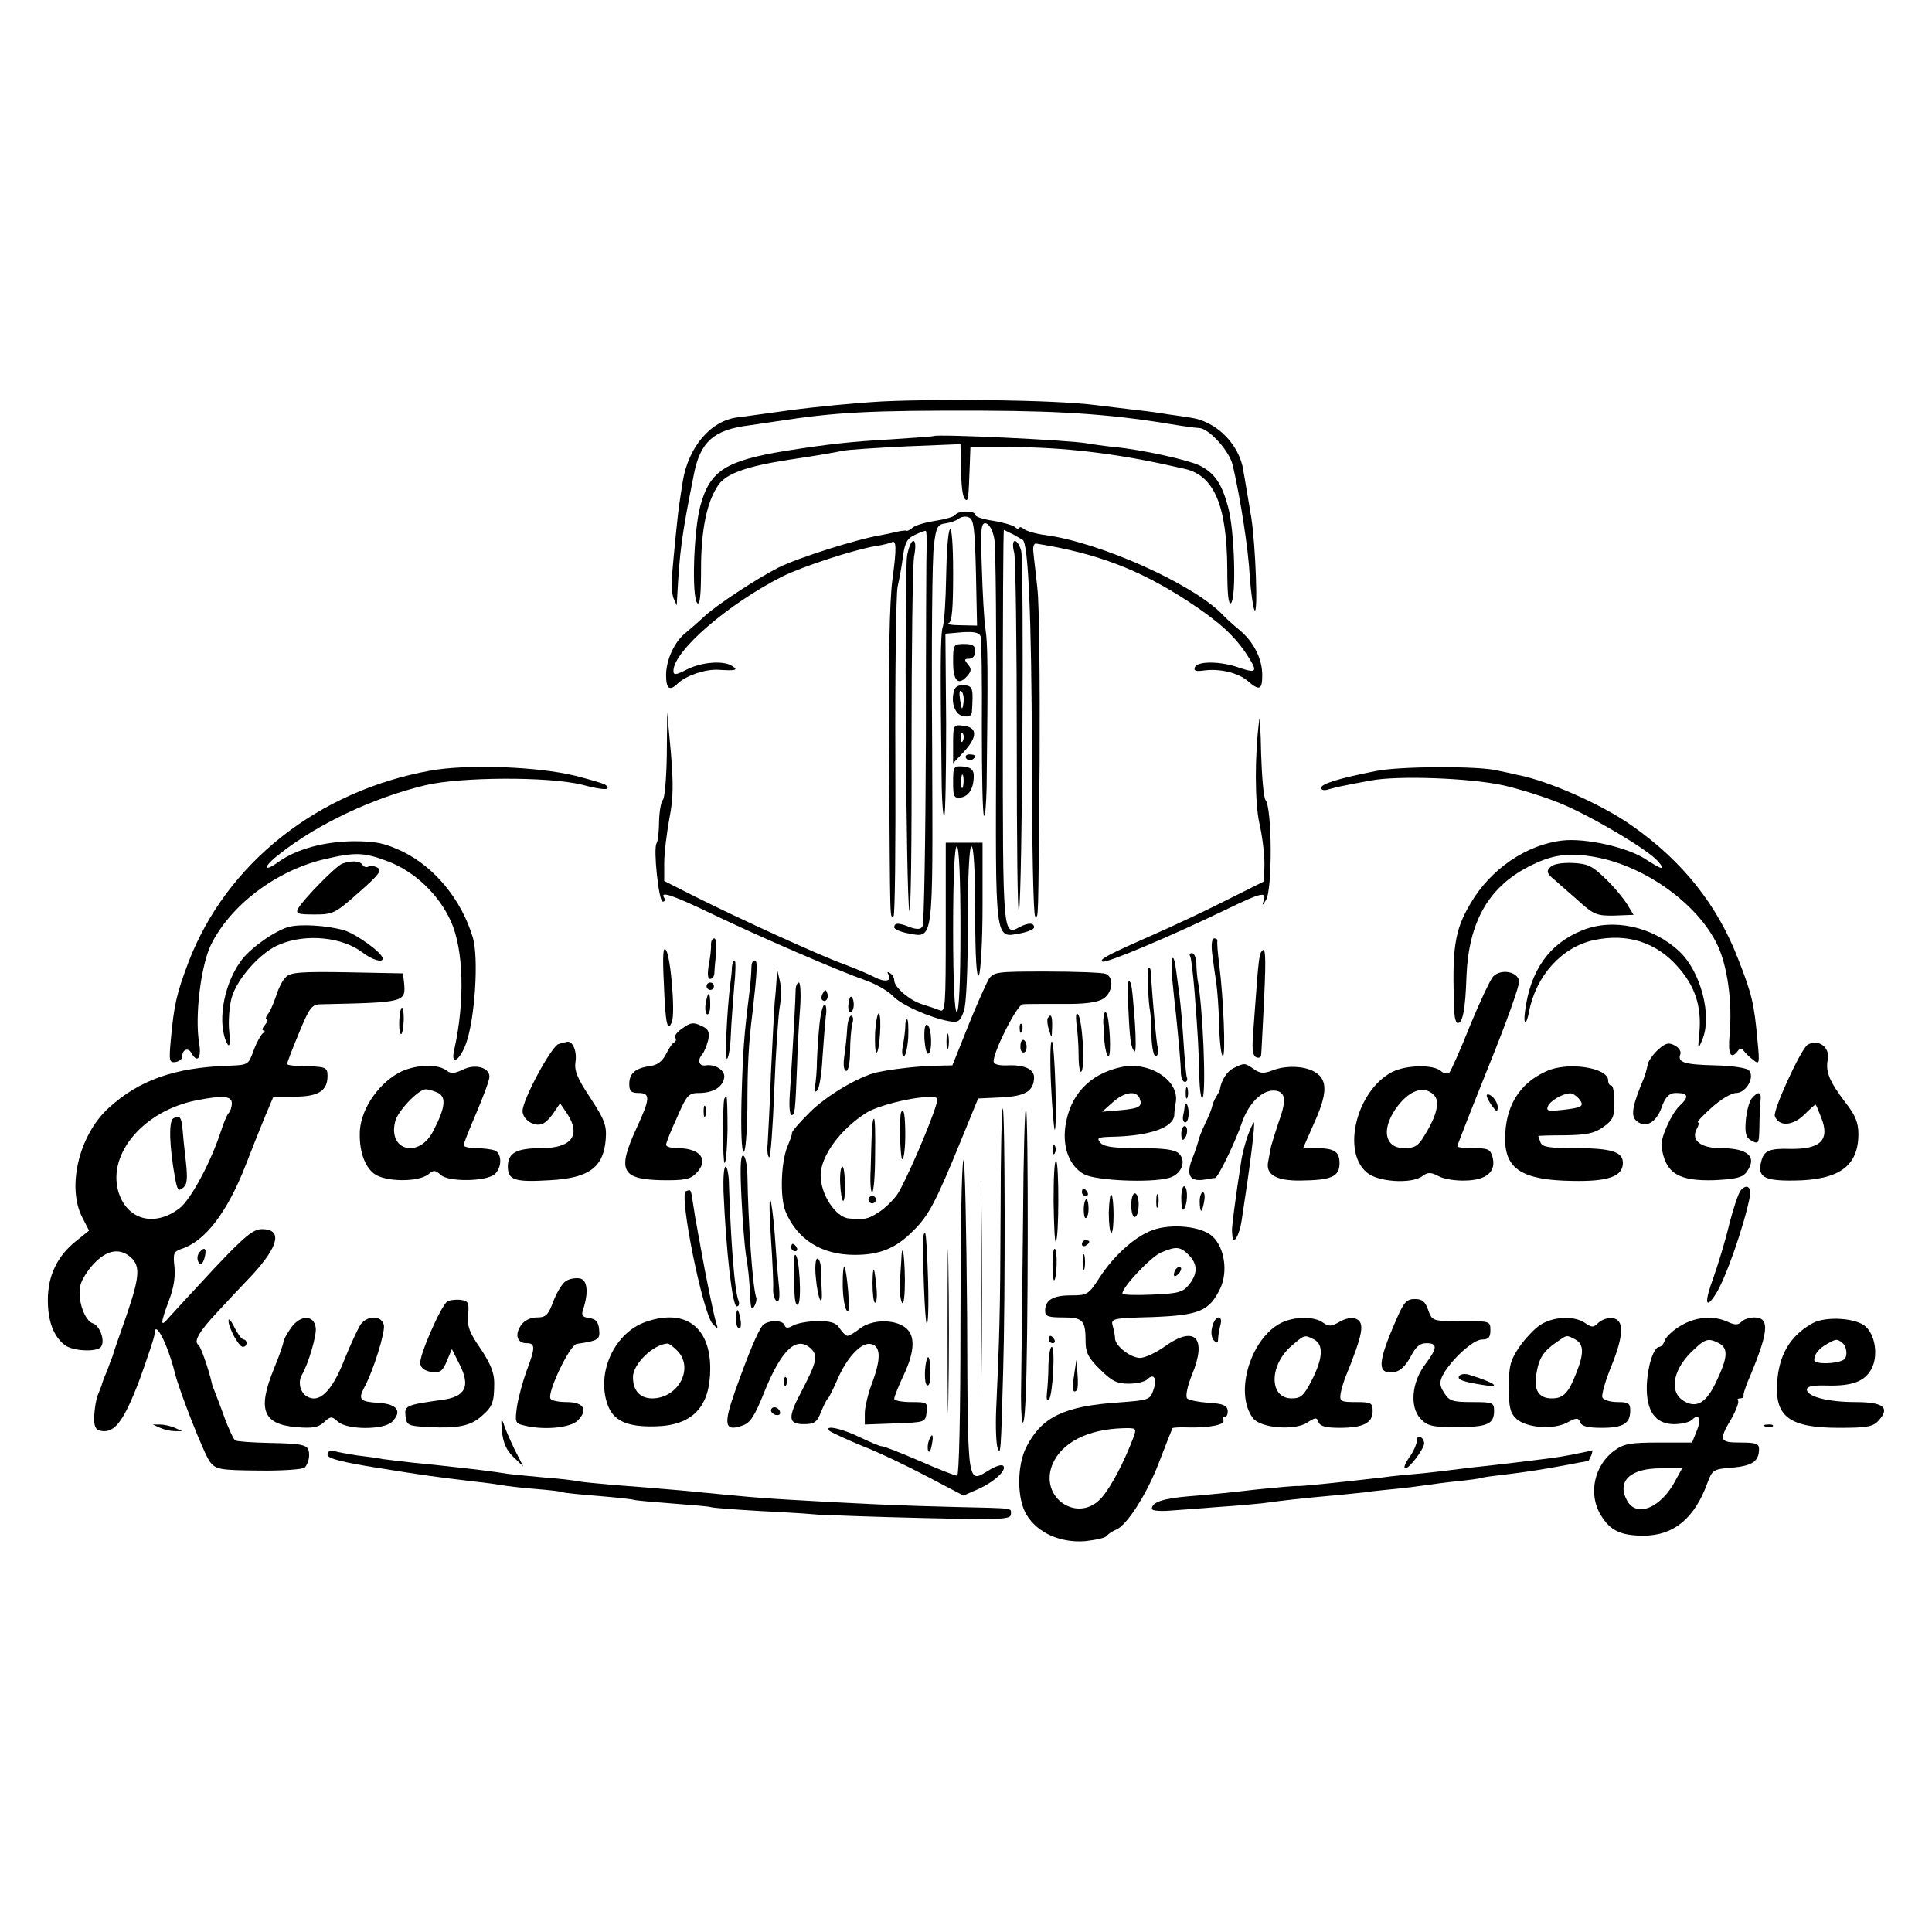 <?xml version="1.0" standalone="no"?>
<!DOCTYPE svg PUBLIC "-//W3C//DTD SVG 20010904//EN"
 "http://www.w3.org/TR/2001/REC-SVG-20010904/DTD/svg10.dtd">
<svg version="1.0" xmlns="http://www.w3.org/2000/svg"
 width="525pt" height="525pt" viewBox="0 0 525 525"
 preserveAspectRatio="xMidYMid meet">
<g transform="translate(0,525) scale(0.1,-0.1)"
fill="#000000" stroke="none">
<path d="M2395 4159 c-71 -4 -184 -15 -250 -24 -66 -9 -129 -18 -140 -19 -74
-9 -135 -81 -150 -176 -4 -25 -8 -52 -9 -60 -3 -15 -14 -124 -20 -195 -2 -22
0 -49 4 -60 l9 -20 1 20 c7 128 12 168 45 333 17 91 54 124 150 136 28 4 61 9
75 11 161 25 253 30 560 29 234 -1 362 -11 539 -41 20 -3 42 -6 49 -6 27 -1
83 -62 92 -102 21 -91 42 -225 46 -300 3 -43 9 -85 13 -93 10 -18 3 179 -9
253 -18 108 -22 130 -24 140 -17 67 -76 121 -141 130 -11 2 -39 6 -61 9 -23 4
-59 9 -80 11 -22 3 -77 9 -124 15 -108 13 -407 17 -575 9z"/>
<path d="M2537 4065 c-1 -1 -54 -5 -117 -9 -104 -6 -164 -12 -284 -31 -165
-27 -207 -54 -233 -150 -18 -67 -24 -248 -8 -264 7 -7 10 24 10 92 0 108 16
184 47 229 21 31 78 51 188 68 99 15 120 19 150 25 14 3 91 8 173 12 l147 6 1
-49 c1 -66 4 -93 12 -101 8 -7 9 3 12 87 l2 55 109 0 c143 0 285 -17 437 -51
9 -2 26 -6 36 -8 80 -18 115 -99 116 -273 0 -65 3 -98 10 -92 15 15 10 198 -8
262 -17 63 -36 91 -77 112 -31 15 -156 43 -230 50 -30 3 -64 8 -75 10 -46 9
-409 26 -418 20z"/>
<path d="M2596 3851 c-3 -5 -27 -12 -53 -16 -27 -4 -54 -12 -62 -18 -8 -7 -16
-11 -18 -9 -2 1 -13 0 -26 -3 -12 -3 -31 -7 -42 -9 -67 -11 -227 -62 -279 -88
-61 -31 -167 -101 -201 -132 -17 -16 -40 -36 -51 -45 -31 -24 -54 -74 -54
-116 0 -37 10 -44 32 -22 22 21 74 39 110 37 48 -3 55 -1 38 10 -24 16 -83 11
-123 -9 -31 -16 -37 -16 -37 -4 0 54 149 182 295 256 56 28 198 74 254 83 20
3 39 8 43 10 14 9 15 -14 3 -101 -8 -61 -11 -222 -9 -495 3 -459 2 -420 12
-420 4 0 6 192 5 427 -1 236 2 446 6 468 5 22 12 60 15 85 5 36 12 48 33 57
15 7 28 12 29 10 2 -2 2 -18 2 -37 -1 -19 -2 -258 -2 -530 -1 -272 -5 -500 -9
-507 -5 -9 -15 -9 -33 -3 -32 13 -44 13 -44 0 0 -5 16 -12 36 -16 72 -13 69
-34 67 514 -2 268 0 512 5 542 6 49 10 55 32 58 14 2 30 8 36 13 6 5 19 7 27
3 13 -5 16 -30 19 -150 l3 -144 -45 1 c-25 0 -39 3 -32 6 9 3 12 40 12 136 0
79 -4 126 -9 118 -5 -7 -9 -65 -10 -128 -1 -63 -5 -124 -9 -136 -7 -19 -7
-118 -3 -436 1 -46 4 -82 7 -78 3 3 5 116 5 250 l-2 245 46 4 c34 2 46 -1 50
-12 2 -8 4 -120 3 -248 0 -128 2 -235 6 -239 3 -3 6 32 7 78 4 322 3 389 -3
429 -4 25 -8 100 -10 168 -4 106 -2 122 11 120 9 -2 19 -19 23 -43 4 -22 6
-266 5 -542 -2 -564 -5 -542 67 -529 20 4 36 11 36 16 0 13 -16 13 -39 1 -46
-25 -46 -27 -46 544 0 294 1 535 3 535 1 0 12 -6 25 -12 12 -7 24 -14 26 -15
15 -9 24 -203 25 -581 0 -243 4 -442 9 -442 9 0 8 -35 12 420 1 217 -1 429 -6
470 -4 41 -10 86 -11 100 -2 14 2 24 7 23 164 -26 281 -70 415 -158 79 -52
121 -89 155 -139 34 -51 32 -57 -16 -41 -52 19 -115 19 -122 2 -4 -10 3 -12
24 -9 43 6 93 -6 119 -28 32 -28 40 -25 40 15 0 45 -23 91 -63 124 -17 14 -38
33 -46 42 -81 83 -332 195 -480 215 -25 3 -52 11 -58 16 -7 6 -13 7 -13 3 0
-4 -6 -3 -12 3 -7 5 -34 13 -60 17 -27 4 -48 11 -48 16 0 12 -47 12 -54 0z"/>
<path d="M2465 3740 c-8 -49 -3 -924 6 -965 4 -16 7 184 6 445 0 261 3 494 7
518 5 26 4 42 -2 42 -6 0 -13 -18 -17 -40z"/>
<path d="M2756 3748 c4 -18 7 -251 7 -518 0 -267 2 -471 6 -455 9 41 14 944 6
978 -4 15 -12 27 -17 27 -6 0 -7 -13 -2 -32z"/>
<path d="M2590 3450 c0 -52 15 -65 40 -35 10 12 10 18 0 30 -10 12 -10 15 4
15 9 0 16 8 16 20 0 16 -7 20 -30 20 -29 0 -30 -1 -30 -50z"/>
<path d="M2594 3377 c-12 -32 0 -70 24 -73 14 -3 22 1 23 11 4 64 3 70 -19 73
-13 2 -25 -3 -28 -11z m24 -38 c-3 -20 -5 -19 -9 9 -3 20 -2 29 4 23 5 -5 7
-19 5 -32z"/>
<path d="M1812 3198 c-1 -64 -6 -119 -11 -122 -4 -3 -9 -28 -10 -56 0 -28 -3
-56 -7 -62 -9 -15 6 -158 17 -158 6 0 7 5 4 10 -13 20 23 8 135 -46 121 -58
330 -149 415 -179 28 -10 59 -29 71 -41 21 -24 102 -60 153 -69 25 -4 30 -1
40 27 7 18 11 114 11 239 0 133 4 209 10 209 6 0 10 -68 10 -182 0 -122 4
-178 10 -168 5 8 10 93 10 188 l0 172 -50 0 -50 0 0 -231 c0 -216 -1 -231 -17
-224 -10 4 -31 11 -47 16 -33 10 -76 46 -76 65 0 7 -5 16 -12 20 -6 4 -8 3 -4
-4 11 -18 -9 -22 -36 -8 -15 8 -53 24 -85 36 -69 25 -283 123 -403 183 l-85
43 0 49 c0 28 7 82 14 121 11 55 11 96 4 180 l-10 109 -1 -117z m798 -473 c0
-143 -4 -225 -10 -225 -6 0 -10 82 -10 225 0 143 4 225 10 225 6 0 10 -82 10
-225z"/>
<path d="M3422 3295 c-13 -100 -12 -227 0 -281 8 -34 14 -84 14 -110 l-1 -49
-100 -50 c-55 -28 -140 -68 -190 -90 -136 -60 -159 -72 -149 -78 10 -5 177 65
335 141 97 47 111 50 103 25 -5 -15 -4 -15 6 1 18 27 17 249 -1 272 -5 5 -10
62 -12 125 -1 63 -4 105 -5 94z"/>
<path d="M2590 3228 l0 -52 31 33 c36 40 35 65 -4 69 -26 3 -27 2 -27 -50z
m27 10 c-3 -8 -6 -5 -6 6 -1 11 2 17 5 13 3 -3 4 -12 1 -19z"/>
<path d="M2625 3190 c4 -6 11 -8 16 -5 14 9 11 15 -7 15 -8 0 -12 -5 -9 -10z"/>
<path d="M1170 3156 c-306 -55 -555 -252 -658 -521 -32 -85 -39 -114 -48 -212
-5 -56 -4 -61 13 -59 10 2 18 8 18 14 0 21 17 27 26 9 16 -27 27 -11 20 29
-12 74 5 210 32 266 53 108 177 202 308 233 85 20 108 19 174 -6 71 -27 137
-89 170 -162 35 -77 39 -218 9 -351 -10 -44 16 -28 33 20 24 69 34 231 18 286
-31 103 -103 191 -191 234 -49 23 -72 28 -134 28 -79 -1 -154 -21 -203 -56
-43 -31 -43 -14 1 20 103 82 255 154 397 188 95 23 334 24 425 2 61 -16 81
-16 67 -2 -3 4 -41 15 -84 26 -102 25 -293 32 -393 14z"/>
<path d="M2590 3124 c0 -39 2 -44 22 -41 22 4 35 27 34 62 -1 14 -9 20 -28 22
-27 2 -28 0 -28 -43z m27 -11 c-3 -10 -5 -4 -5 12 0 17 2 24 5 18 2 -7 2 -21
0 -30z"/>
<path d="M3740 3155 c-102 -20 -150 -35 -150 -46 0 -6 9 -8 20 -4 11 3 30 8
42 10 13 3 46 9 73 14 73 14 268 7 360 -13 44 -10 114 -32 155 -49 83 -34 235
-124 264 -156 25 -28 14 -26 -32 4 -50 33 -164 58 -226 51 -98 -11 -196 -78
-250 -171 -44 -74 -51 -122 -44 -297 1 -16 5 -28 9 -28 14 0 21 37 24 128 6
145 59 240 167 296 65 34 110 40 183 27 134 -24 277 -126 331 -237 28 -57 42
-157 34 -246 -5 -53 3 -69 23 -43 5 7 10 7 15 0 4 -5 15 -17 26 -25 17 -14 18
-11 12 50 -9 103 -16 130 -52 222 -57 149 -152 268 -289 364 -80 57 -227 122
-310 138 -16 4 -41 9 -55 12 -50 13 -266 12 -330 -1z"/>
<path d="M930 2903 c-17 -6 -106 -97 -120 -122 -7 -14 -1 -16 45 -16 50 0 56
3 119 59 55 48 65 61 52 68 -9 5 -20 7 -25 3 -5 -3 -12 -1 -16 5 -7 11 -30 12
-55 3z"/>
<path d="M4212 2893 c-11 -11 -8 -18 16 -37 15 -14 46 -40 68 -60 35 -31 45
-35 91 -34 l52 2 -17 28 c-9 15 -35 47 -58 69 -37 36 -49 42 -91 44 -31 1 -53
-3 -61 -12z"/>
<path d="M784 2731 c-39 -11 -109 -61 -132 -96 -47 -67 -62 -171 -34 -222 6
-10 8 2 5 33 -3 27 0 68 6 91 14 53 80 127 132 147 73 30 171 19 225 -23 25
-19 54 -28 54 -16 0 15 -70 66 -105 77 -45 13 -119 18 -151 9z"/>
<path d="M4300 2722 c-90 -36 -142 -109 -156 -221 -5 -38 4 -38 11 0 19 98 89
175 175 194 91 20 171 -5 230 -73 46 -52 64 -106 58 -177 -5 -48 -4 -49 8 -20
27 65 -4 184 -62 239 -72 68 -180 92 -264 58z"/>
<path d="M1932 2683 c1 -10 -2 -35 -6 -55 -4 -25 -3 -38 4 -38 5 0 10 6 11 13
0 6 2 31 5 55 2 23 0 42 -5 42 -6 0 -9 -8 -9 -17z"/>
<path d="M3294 2658 c3 -24 8 -59 11 -78 3 -20 7 -72 8 -118 1 -45 6 -82 10
-82 8 0 2 155 -10 250 -4 30 -6 58 -5 63 1 4 -3 7 -8 7 -7 0 -9 -16 -6 -42z"/>
<path d="M1804 2577 c4 -109 10 -135 22 -103 9 25 -3 173 -16 194 -8 12 -10
-12 -6 -91z"/>
<path d="M3426 2661 c-4 -5 -8 -45 -11 -88 -3 -43 -8 -103 -10 -135 -3 -40 -1
-57 9 -61 7 -3 13 0 13 6 1 7 4 74 8 150 6 128 4 150 -9 128z"/>
<path d="M3234 2652 c3 -5 8 -48 12 -96 10 -129 11 -154 13 -231 1 -38 5 -65
9 -58 10 16 1 248 -14 323 -1 8 -3 27 -3 43 -1 15 -6 27 -12 27 -5 0 -8 -4 -5
-8z"/>
<path d="M3185 2594 c3 -32 8 -79 11 -104 7 -70 13 -133 13 -157 1 -13 5 -23
11 -23 5 0 8 6 5 13 -2 6 -6 50 -9 97 -3 47 -8 103 -11 125 -3 22 -7 53 -9 68
-7 55 -16 39 -11 -19z"/>
<path d="M1989 2623 c0 -10 -2 -29 -4 -43 -10 -77 -16 -214 -9 -207 4 4 9 33
10 65 1 31 6 90 9 130 4 39 5 72 1 72 -3 0 -6 -8 -7 -17z"/>
<path d="M2042 2623 c0 -10 -2 -43 -6 -73 -14 -113 -17 -149 -21 -287 -2 -83
0 -143 6 -143 5 0 9 53 10 118 0 116 3 175 14 262 13 113 14 140 6 140 -6 0
-9 -8 -9 -17z"/>
<path d="M3119 2613 c-2 -15 2 -90 6 -109 2 -10 4 -43 4 -71 1 -29 6 -53 11
-53 6 0 8 10 6 23 -4 18 -12 104 -19 205 0 13 -6 17 -8 5z"/>
<path d="M777 2595 c-9 -8 -21 -32 -27 -52 -7 -21 -17 -44 -23 -50 -5 -7 -6
-13 -2 -13 4 0 2 -7 -5 -15 -7 -8 -9 -15 -4 -15 5 0 4 -4 -2 -8 -5 -4 -17 -25
-25 -47 -14 -39 -15 -39 -69 -41 -146 -5 -242 -39 -325 -115 -81 -74 -114
-216 -71 -298 l18 -35 -36 -29 c-51 -41 -76 -94 -76 -160 0 -58 16 -99 46
-122 22 -17 90 -20 99 -4 11 17 -4 57 -23 63 -22 7 -42 64 -34 101 2 14 19 42
37 61 34 36 67 43 96 21 31 -24 30 -52 -6 -158 -20 -57 -38 -108 -39 -114 -2
-5 -9 -23 -15 -40 -7 -16 -14 -34 -15 -40 -2 -5 -7 -18 -11 -28 -4 -11 -8 -35
-9 -55 -1 -27 3 -37 17 -40 38 -8 63 25 106 138 22 61 41 117 41 125 0 42 35
-26 55 -105 12 -50 81 -225 96 -243 16 -20 27 -22 131 -23 63 -1 119 3 126 8
6 6 12 21 12 33 0 29 -8 32 -109 34 -47 1 -88 4 -92 7 -4 2 -17 30 -29 62 -11
31 -24 64 -27 72 -3 8 -7 17 -7 20 -9 40 -31 102 -37 106 -14 8 3 37 52 89 26
28 68 73 94 100 73 79 83 125 27 125 -24 0 -47 -19 -130 -107 -56 -60 -110
-119 -122 -132 -25 -30 -25 -20 -1 45 13 33 18 65 15 92 -4 35 -2 41 18 48 65
20 126 100 176 229 17 44 41 104 53 133 l22 52 58 0 c64 0 89 16 89 56 0 25
-4 26 -77 27 -18 1 -33 3 -33 6 0 2 14 40 32 83 28 68 35 78 57 79 233 5 234
5 229 59 l-3 25 -152 3 c-124 2 -154 0 -166 -13z m-147 -343 c0 -10 -4 -22 -9
-27 -5 -6 -14 -28 -21 -50 -27 -83 -82 -186 -113 -209 -69 -52 -144 -30 -166
48 -28 103 71 218 213 246 72 14 96 12 96 -8z"/>
<path d="M471 2211 c-13 -8 -11 -76 5 -164 6 -31 9 -35 21 -25 12 9 13 25 8
72 -4 34 -8 73 -9 88 -3 33 -8 39 -25 29z"/>
<path d="M2110 2585 c-1 -16 -3 -43 -5 -60 -1 -16 -6 -102 -10 -190 -3 -88 -8
-175 -9 -193 -2 -18 0 -34 4 -37 4 -2 10 80 14 183 4 103 11 205 15 227 4 22
4 54 0 70 l-7 30 -2 -30z"/>
<path d="M2686 2588 c-7 -13 -33 -70 -56 -128 l-42 -105 -47 -1 c-46 -1 -117
-9 -158 -18 -49 -11 -137 -63 -183 -109 -27 -27 -49 -52 -48 -56 1 -3 -5 -19
-12 -36 -18 -43 -21 -140 -5 -178 32 -76 98 -117 188 -117 68 0 112 18 159 66
42 41 61 78 129 244 l47 115 63 3 c65 3 88 17 89 54 0 23 -27 35 -72 33 -24
-1 -38 3 -38 11 0 28 64 154 79 155 9 1 57 1 106 1 63 -1 97 4 113 14 26 17
30 59 6 68 -9 3 -80 6 -160 6 -138 0 -144 -1 -158 -22z m-142 -340 c-18 -60
-86 -215 -106 -244 -12 -17 -36 -40 -53 -50 -27 -17 -37 -19 -78 -15 -36 3
-77 65 -77 117 0 52 53 125 124 170 30 19 119 42 169 43 25 1 27 -2 21 -21z"/>
<path d="M2449 2228 c-6 -12 -3 -128 3 -128 4 0 8 29 8 65 0 54 -4 77 -11 63z"/>
<path d="M2369 2173 c-1 -21 -2 -66 -3 -100 -2 -35 0 -63 4 -63 4 0 8 45 8
100 1 55 0 100 -3 100 -3 0 -5 -17 -6 -37z"/>
<path d="M2283 2036 c3 -62 14 -67 13 -6 0 27 -3 50 -7 50 -4 0 -7 -20 -6 -44z"/>
<path d="M2360 1990 c0 -5 5 -10 10 -10 6 0 10 5 10 10 0 6 -4 10 -10 10 -5 0
-10 -4 -10 -10z"/>
<path d="M4058 2597 c-8 -8 -36 -68 -63 -133 -26 -66 -52 -123 -56 -128 -5 -5
-15 -4 -24 4 -21 18 -95 16 -132 -3 -96 -50 -138 -215 -69 -273 29 -26 122
-32 151 -10 15 11 23 11 44 0 14 -8 47 -13 73 -12 57 1 84 24 74 63 -6 22 -12
25 -51 25 -25 0 -45 2 -45 5 0 3 38 100 85 217 47 116 85 221 83 232 -4 26
-49 34 -70 13z m-162 -322 c18 -17 9 -56 -26 -112 -16 -27 -26 -33 -54 -33
-52 0 -63 49 -24 106 35 51 77 66 104 39z"/>
<path d="M3066 2513 c4 -89 7 -110 17 -120 4 -3 4 31 1 78 -8 103 -9 107 -16
114 -3 3 -4 -29 -2 -72z"/>
<path d="M1920 2570 c0 -5 5 -10 10 -10 6 0 10 5 10 10 0 6 -4 10 -10 10 -5 0
-10 -4 -10 -10z"/>
<path d="M2162 2558 c0 -21 -7 -148 -16 -285 -2 -29 0 -53 5 -53 9 0 10 7 15
135 1 44 5 113 8 153 3 39 1 72 -3 72 -5 0 -9 -10 -9 -22z"/>
<path d="M2236 2551 c-4 -7 -5 -15 -2 -18 9 -9 19 4 14 18 -4 11 -6 11 -12 0z"/>
<path d="M1918 2525 c-3 -14 -1 -28 3 -31 5 -3 9 9 9 25 0 38 -6 40 -12 6z"/>
<path d="M2309 2538 c-6 -21 -5 -38 2 -38 5 0 9 9 9 20 0 16 -7 28 -11 18z"/>
<path d="M2227 2468 c-3 -29 -6 -74 -7 -100 0 -25 -3 -57 -5 -69 -3 -15 -1
-19 6 -12 5 5 12 45 14 89 3 43 7 94 9 112 3 17 1 32 -3 32 -5 0 -11 -24 -14
-52z"/>
<path d="M1088 2503 c-5 -25 -4 -63 2 -63 3 0 6 16 7 35 1 31 -4 48 -9 28z"/>
<path d="M2378 2445 c-1 -30 0 -55 4 -55 8 0 15 101 6 106 -3 2 -8 -21 -10
-51z"/>
<path d="M2925 2469 c3 -19 6 -58 6 -88 0 -30 4 -49 8 -42 10 16 2 143 -10
155 -5 6 -6 -5 -4 -25z"/>
<path d="M2999 2489 c-1 -8 -1 -17 -1 -20 1 -3 2 -25 3 -48 2 -22 7 -41 11
-41 9 0 3 108 -6 118 -3 3 -7 -1 -7 -9z"/>
<path d="M2302 2453 c-1 -21 -5 -55 -8 -75 -3 -23 -1 -38 6 -38 5 0 10 23 10
53 0 28 3 62 6 75 4 12 2 22 -3 22 -5 0 -10 -17 -11 -37z"/>
<path d="M2847 2483 c-2 -5 -1 -19 4 -33 7 -23 7 -23 8 8 1 31 -3 40 -12 25z"/>
<path d="M2460 2461 c0 -10 -3 -33 -6 -50 -4 -17 -3 -31 2 -31 5 0 10 23 12
50 1 28 0 50 -3 50 -3 0 -5 -8 -5 -19z"/>
<path d="M1852 2454 c-12 -8 -20 -19 -17 -24 3 -4 2 -10 -2 -12 -5 -1 -15 -16
-23 -32 -10 -20 -24 -31 -45 -33 -39 -6 -55 -20 -55 -49 0 -19 5 -24 25 -24
33 0 32 -15 -5 -95 -53 -115 -42 -139 65 -142 64 -1 80 2 96 18 37 37 13 69
-50 69 -17 0 -31 4 -31 9 0 5 13 39 30 75 27 62 31 66 62 66 37 1 62 16 66 42
3 19 -24 37 -50 33 -19 -3 -24 14 -9 31 4 5 11 21 15 36 5 21 2 30 -13 38 -26
13 -33 13 -59 -6z"/>
<path d="M2512 2427 c2 -25 6 -43 11 -40 11 6 9 71 -3 78 -6 4 -9 -10 -8 -38z"/>
<path d="M2771 2454 c0 -11 3 -14 6 -6 3 7 2 16 -1 19 -3 4 -6 -2 -5 -13z"/>
<path d="M2572 2420 c0 -19 2 -27 5 -17 2 9 2 25 0 35 -3 9 -5 1 -5 -18z"/>
<path d="M2773 2409 c-1 -10 2 -19 8 -19 11 0 12 27 1 34 -4 2 -9 -4 -9 -15z"/>
<path d="M1518 2413 c-19 -5 -98 -151 -98 -182 0 -23 31 -44 54 -35 8 3 22 17
31 31 l17 25 19 -28 c39 -59 12 -94 -70 -94 -68 0 -91 -13 -91 -50 0 -37 19
-43 116 -37 105 6 144 35 150 111 3 38 -3 53 -42 113 -36 54 -44 74 -40 99 4
28 -8 56 -23 53 -4 -1 -14 -3 -23 -6z"/>
<path d="M2856 2303 c3 -65 8 -120 10 -123 3 -2 4 51 2 118 -2 67 -6 122 -10
122 -4 0 -5 -53 -2 -117z"/>
<path d="M4506 2398 c-14 -13 -28 -32 -29 -43 -2 -11 -7 -27 -10 -35 -30 -71
-36 -100 -22 -114 24 -24 55 -8 70 34 10 29 21 40 39 40 34 0 37 -10 10 -35
-22 -21 -52 -87 -49 -110 10 -73 45 -95 144 -92 58 3 76 7 87 22 30 41 5 65
-70 65 -54 0 -81 21 -66 51 6 10 8 19 4 19 -4 0 12 18 37 40 24 22 54 40 67
40 27 0 52 44 34 62 -6 6 -46 12 -90 13 -85 2 -104 8 -96 30 3 7 -3 18 -15 24
-16 9 -25 7 -45 -11z"/>
<path d="M4912 2411 c-18 -11 -95 -179 -89 -194 11 -29 48 -27 80 4 16 16 30
29 31 27 2 -2 8 -17 15 -35 24 -60 -1 -86 -83 -85 -58 2 -73 -5 -80 -34 -11
-42 7 -53 88 -52 123 1 176 39 176 126 0 31 -8 52 -36 87 -43 57 -54 83 -47
117 6 33 -27 56 -55 39z"/>
<path d="M1092 2339 c-59 -28 -109 -97 -114 -160 -3 -52 11 -97 38 -118 29
-23 121 -24 148 -2 14 12 19 12 34 -2 21 -19 122 -18 146 2 20 17 21 57 0 65
-9 3 -31 6 -50 6 -19 0 -34 4 -34 8 0 5 16 45 35 89 19 45 35 88 35 97 0 26
-40 36 -73 19 -21 -10 -32 -11 -42 -3 -23 19 -80 18 -123 -1z m99 -59 c22 -12
19 -40 -13 -102 -38 -77 -125 -56 -104 25 7 28 63 87 83 87 8 0 23 -5 34 -10z"/>
<path d="M3045 2350 c-85 -19 -138 -76 -150 -161 -8 -57 11 -108 51 -130 31
-17 179 -24 230 -10 34 9 49 45 28 66 -12 11 -38 15 -108 15 -71 0 -97 4 -106
15 -11 13 -6 15 31 16 103 2 168 25 170 59 0 8 2 24 4 34 11 60 -73 114 -150
96z m52 -85 c8 -22 0 -27 -54 -32 l-48 -4 28 25 c32 29 65 34 74 11z"/>
<path d="M3353 2348 c-19 -9 -34 -33 -38 -58 0 -3 -5 -12 -10 -20 -5 -8 -10
-20 -11 -26 -1 -6 -9 -27 -19 -47 -9 -19 -18 -41 -19 -49 -2 -7 -8 -26 -14
-41 -21 -50 -10 -70 34 -62 11 2 22 4 26 4 8 1 56 100 73 151 21 60 65 97 100
84 19 -8 19 -31 -1 -85 -8 -24 -17 -53 -20 -64 -2 -11 -6 -30 -8 -42 -7 -35
22 -52 89 -51 84 1 105 11 105 47 0 32 -14 41 -65 41 l-34 0 29 66 c37 81 38
118 6 139 -28 19 -81 21 -119 6 -23 -9 -33 -8 -50 4 -25 17 -25 17 -54 3z"/>
<path d="M4202 2339 c-74 -33 -112 -96 -112 -184 0 -82 47 -112 183 -114 97
-2 137 12 137 49 0 30 -31 40 -128 40 -73 0 -91 3 -96 16 -3 9 -6 16 -6 17 0
1 33 2 73 2 58 1 79 5 103 22 27 19 31 28 31 68 0 25 -4 45 -8 45 -5 0 -9 6
-9 14 0 35 -110 52 -168 25z m88 -74 c17 -21 10 -25 -44 -31 -37 -4 -45 -3
-40 9 5 15 39 35 60 36 6 1 17 -6 24 -14z"/>
<path d="M3222 2280 c0 -14 2 -19 5 -12 2 6 2 18 0 25 -3 6 -5 1 -5 -13z"/>
<path d="M4040 2273 c0 -5 7 -18 15 -29 12 -16 14 -16 15 -3 0 9 -7 22 -15 29
-8 7 -15 8 -15 3z"/>
<path d="M4760 2265 c-7 -9 -14 -36 -16 -60 -3 -36 1 -47 16 -55 19 -10 20 -7
21 37 0 26 2 58 3 71 3 26 -6 28 -24 7z"/>
<path d="M1968 2263 c-5 -25 -4 -173 1 -173 4 0 7 41 8 90 0 50 -1 90 -3 90
-2 0 -5 -3 -6 -7z"/>
<path d="M1912 2230 c0 -14 2 -19 5 -12 2 6 2 18 0 25 -3 6 -5 1 -5 -13z"/>
<path d="M2780 1935 c-2 -176 -4 -373 -5 -438 -3 -118 7 -158 12 -49 7 140 8
773 1 789 -3 10 -7 -126 -8 -302z"/>
<path d="M3219 2243 c0 -5 -2 -16 -4 -25 -2 -10 1 -18 6 -18 5 0 9 11 9 25 0
22 -9 37 -11 18z"/>
<path d="M2719 1954 c-1 -275 -3 -337 -12 -534 -2 -47 0 -95 4 -105 8 -21 9
-14 15 210 6 200 5 707 -1 713 -3 3 -6 -125 -6 -284z"/>
<path d="M2665 1745 c0 -259 1 -366 2 -238 2 127 2 339 0 470 -1 131 -2 27 -2
-232z"/>
<path d="M3391 2165 c-7 -19 -14 -48 -17 -63 -11 -72 -14 -91 -20 -137 -7 -57
-7 -55 -5 -75 2 -25 19 3 25 43 23 149 38 267 33 267 -1 0 -9 -16 -16 -35z"/>
<path d="M3210 2168 c0 -12 3 -18 7 -14 11 10 12 36 2 36 -5 0 -9 -10 -9 -22z"/>
<path d="M2861 2124 c0 -11 3 -14 6 -6 3 7 2 16 -1 19 -3 4 -6 -2 -5 -13z"/>
<path d="M2015 1993 c3 -65 9 -134 12 -153 6 -36 9 -60 12 -120 1 -25 4 -31
10 -21 5 8 8 19 6 25 -10 28 -22 204 -24 334 -1 29 -6 52 -12 52 -7 0 -8 -38
-4 -117z"/>
<path d="M2618 2097 c-5 -10 -8 -207 -8 -438 0 -258 -4 -419 -9 -419 -6 0 -52
18 -102 40 -51 22 -97 40 -103 40 -6 0 -33 12 -61 25 -48 24 -99 34 -80 16 6
-4 46 -23 90 -41 44 -17 123 -55 176 -83 l97 -51 41 18 c44 20 78 52 67 63 -4
4 -20 -1 -35 -10 -64 -38 -61 -61 -63 421 -2 240 -6 429 -10 419z"/>
<path d="M2863 1985 c1 -63 3 -112 6 -109 9 8 9 214 1 219 -5 3 -7 -47 -7
-110z"/>
<path d="M1966 2013 c7 -161 24 -313 36 -313 6 0 8 7 5 15 -11 26 -21 161 -26
313 0 28 -5 52 -9 52 -5 0 -7 -30 -6 -67z"/>
<path d="M3210 1994 c0 -21 3 -34 6 -31 11 11 13 57 3 63 -5 3 -9 -12 -9 -32z"/>
<path d="M4730 2015 c-6 -7 -20 -49 -31 -92 -10 -43 -30 -108 -43 -145 -25
-67 -22 -89 6 -45 27 41 78 188 93 265 5 27 -9 36 -25 17z"/>
<path d="M1864 2013 c-20 -7 46 -334 73 -361 14 -15 15 -14 9 4 -6 18 -29 130
-42 204 -2 14 -7 36 -9 50 -3 14 -8 43 -11 65 -7 46 -6 43 -20 38z"/>
<path d="M2940 2010 c0 -5 5 -10 11 -10 5 0 7 5 4 10 -3 6 -8 10 -11 10 -2 0
-4 -4 -4 -10z"/>
<path d="M3013 1955 c0 -30 3 -55 7 -55 8 0 8 95 0 104 -3 3 -6 -19 -7 -49z"/>
<path d="M3074 1975 c0 -19 5 -34 10 -32 13 4 14 59 1 64 -6 2 -11 -12 -11
-32z"/>
<path d="M3142 1985 c0 -16 2 -22 5 -12 2 9 2 23 0 30 -3 6 -5 -1 -5 -18z"/>
<path d="M3260 1985 c0 -14 2 -25 4 -25 2 0 6 11 8 25 3 14 1 25 -3 25 -5 0
-9 -11 -9 -25z"/>
<path d="M2095 1885 c4 -60 7 -122 6 -137 -1 -15 4 -30 9 -33 8 -5 10 10 6 47
-3 29 -8 91 -11 138 -4 47 -9 87 -12 90 -3 3 -2 -44 2 -105z"/>
<path d="M2575 1635 c0 -198 1 -280 2 -183 2 97 2 259 0 360 -1 101 -2 21 -2
-177z"/>
<path d="M2949 1988 c-6 -11 -5 -48 1 -48 4 0 8 11 8 25 0 21 -5 32 -9 23z"/>
<path d="M3131 1907 c-48 -18 -104 -69 -142 -127 -31 -48 -34 -50 -79 -50 -49
0 -70 -13 -70 -42 0 -15 8 -18 49 -18 54 0 61 -8 61 -67 0 -28 8 -44 39 -74
32 -32 46 -39 78 -39 21 0 44 5 51 12 18 18 27 1 16 -30 -9 -26 -13 -27 -94
-33 -148 -10 -209 -39 -251 -121 -26 -51 -26 -142 1 -185 29 -48 91 -76 158
-71 29 3 57 9 60 15 4 5 15 12 24 16 30 11 86 99 119 187 18 47 34 87 35 89 2
2 22 3 46 2 56 -1 100 8 92 20 -3 5 -1 9 5 9 5 0 8 8 7 18 -2 13 -14 18 -52
20 -27 2 -53 7 -58 12 -5 5 0 32 13 64 42 101 8 136 -74 77 -24 -17 -54 -31
-67 -31 -26 0 -68 33 -68 53 0 7 -3 22 -6 33 -6 21 -3 22 108 25 127 5 154 16
184 78 21 45 12 110 -21 141 -30 28 -112 36 -164 17z m99 -67 c25 -25 25 -51
1 -81 -17 -21 -30 -24 -100 -27 -45 -2 -81 -1 -81 3 0 18 76 98 104 111 42 18
53 17 76 -6z m-150 -496 c-25 -66 -60 -133 -85 -162 -63 -75 -173 -3 -135 89
25 59 95 95 192 98 36 1 37 0 28 -25z"/>
<path d="M3197 1803 c-4 -3 -7 -11 -7 -17 0 -6 5 -5 12 2 6 6 9 14 7 17 -3 3
-9 2 -12 -2z"/>
<path d="M2509 1889 c-2 -65 4 -225 9 -235 4 -7 6 44 4 114 -2 69 -5 128 -8
131 -2 2 -4 -2 -5 -10z"/>
<path d="M2940 1869 c0 -5 5 -7 10 -4 6 3 10 8 10 11 0 2 -4 4 -10 4 -5 0 -10
-5 -10 -11z"/>
<path d="M2150 1860 c0 -5 5 -10 11 -10 5 0 7 5 4 10 -3 6 -8 10 -11 10 -2 0
-4 -4 -4 -10z"/>
<path d="M542 1847 c-6 -7 -7 -18 -3 -26 7 -10 10 -8 16 8 8 27 2 36 -13 18z"/>
<path d="M2860 1815 c0 -27 2 -46 5 -44 7 8 9 78 2 85 -4 4 -7 -14 -7 -41z"/>
<path d="M2449 1823 c-1 -16 -3 -44 -4 -63 -1 -19 2 -42 6 -50 5 -8 8 19 8 63
-1 74 -8 107 -10 50z"/>
<path d="M2942 1820 c0 -19 2 -27 5 -17 2 9 2 25 0 35 -3 9 -5 1 -5 -18z"/>
<path d="M2157 1808 c1 -18 2 -51 2 -72 1 -25 5 -36 10 -30 10 10 3 134 -8
134 -3 0 -5 -15 -4 -32z"/>
<path d="M2217 1778 c5 -58 19 -87 16 -35 -1 18 -2 44 -2 60 -1 15 -5 27 -10
27 -5 0 -7 -24 -4 -52z"/>
<path d="M2290 1759 c0 -30 5 -61 10 -69 7 -10 8 5 5 49 -7 81 -15 92 -15 20z"/>
<path d="M2371 1763 c0 -29 3 -53 7 -53 4 0 6 17 4 38 -6 64 -10 69 -11 15z"/>
<path d="M1538 1769 c-9 -5 -24 -29 -34 -54 -14 -39 -21 -45 -45 -45 -17 0
-34 -8 -43 -21 -18 -26 -11 -49 15 -49 24 0 24 -12 0 -75 -10 -28 -22 -71 -26
-96 -6 -43 -5 -47 17 -52 52 -14 127 -8 148 13 29 29 16 50 -30 50 -22 0 -41
4 -44 9 -10 16 52 146 71 149 60 9 64 12 61 40 -2 20 -9 28 -26 30 -20 3 -23
8 -17 25 15 46 11 80 -10 83 -11 2 -28 -1 -37 -7z"/>
<path d="M1215 1713 c-18 -14 -77 -149 -73 -169 2 -12 13 -20 31 -22 23 -3 30
2 41 29 l14 33 21 -42 c30 -59 16 -88 -48 -96 -99 -14 -102 -16 -99 -44 3 -25
6 -27 63 -30 79 -4 115 3 145 31 29 25 33 38 33 90 0 27 -11 53 -37 92 -30 43
-37 61 -34 92 3 34 1 38 -22 41 -14 1 -29 -1 -35 -5z"/>
<path d="M3796 1668 c-54 -123 -55 -154 -6 -146 15 2 30 17 43 41 14 27 25 37
43 37 31 0 30 -13 -2 -56 -38 -49 -44 -117 -14 -149 19 -20 31 -23 98 -23 84
0 102 8 102 44 0 23 -4 24 -60 24 -52 0 -62 3 -75 24 -13 20 -14 29 -5 48 22
42 83 98 107 98 18 0 23 6 23 25 0 25 -1 25 -79 25 -79 0 -79 0 -90 30 -8 23
-16 30 -36 30 -22 0 -30 -8 -49 -52z"/>
<path d="M2000 1665 c0 -14 4 -25 9 -25 4 0 6 11 3 25 -2 14 -6 25 -8 25 -2 0
-4 -11 -4 -25z"/>
<path d="M621 1662 c-1 -19 28 -72 39 -72 6 0 10 5 10 10 0 6 -4 10 -8 10 -5
0 -16 15 -25 33 -8 17 -16 26 -16 19z"/>
<path d="M791 1642 c-12 -17 -21 -34 -21 -39 0 -5 -11 -37 -25 -71 -46 -112
-31 -152 59 -160 45 -4 61 -1 76 13 19 17 21 17 38 2 25 -23 124 -23 147 -1
29 29 15 49 -38 52 -48 3 -54 9 -38 40 25 45 59 154 54 172 -7 26 -44 26 -63
1 -7 -11 -28 -55 -45 -98 -34 -86 -69 -118 -102 -97 -18 11 -24 40 -12 59 17
29 40 107 37 127 -5 36 -42 35 -67 0z"/>
<path d="M1755 1658 c-84 -29 -134 -135 -105 -222 15 -46 52 -64 130 -62 102
2 150 53 150 157 0 114 -69 164 -175 127z m85 -78 c47 -47 4 -129 -67 -130
-34 0 -53 21 -53 58 0 35 54 88 93 91 4 1 16 -8 27 -19z"/>
<path d="M3294 1644 c-4 -14 -2 -30 5 -37 8 -8 11 -7 11 4 0 7 3 24 6 37 4 13
2 22 -5 22 -6 0 -14 -12 -17 -26z"/>
<path d="M3490 1659 c-88 -35 -139 -192 -85 -263 21 -27 113 -34 147 -12 23
15 26 15 31 1 5 -11 21 -15 57 -15 64 0 90 13 90 45 0 23 -4 25 -45 25 -42 0
-45 2 -42 23 2 12 8 31 12 42 50 123 55 152 28 162 -9 4 -28 0 -43 -9 -23 -13
-29 -13 -45 -2 -22 16 -69 17 -105 3z m81 -49 c26 -14 24 -51 -6 -110 -22 -43
-30 -50 -55 -50 -62 0 -62 91 1 144 35 30 34 29 60 16z"/>
<path d="M4186 1650 c-16 -10 -42 -38 -58 -61 -24 -36 -28 -52 -28 -109 0 -54
4 -70 20 -85 27 -25 100 -31 138 -11 26 14 31 14 36 1 4 -11 21 -15 59 -15 58
0 77 12 77 47 0 20 -5 23 -35 23 -20 0 -38 6 -41 13 -2 7 8 44 24 83 35 86 36
128 4 132 -12 2 -29 -4 -38 -12 -14 -14 -18 -14 -37 -1 -29 20 -85 18 -121 -5z
m95 -40 c23 -13 24 -37 2 -92 -21 -54 -35 -68 -66 -68 -36 0 -50 23 -42 67 7
43 19 61 55 86 29 20 26 20 51 7z"/>
<path d="M4568 1648 c-21 -12 -40 -30 -44 -40 -3 -10 -10 -18 -15 -18 -15 0
-32 -51 -34 -105 -2 -69 23 -105 74 -105 20 0 42 5 49 12 19 19 26 1 12 -32
l-12 -30 -90 0 c-76 0 -95 -3 -120 -21 -56 -40 -73 -119 -38 -176 25 -42 54
-56 116 -56 82 0 139 47 174 144 13 35 16 37 68 41 54 5 72 17 72 51 0 14 -9
17 -50 17 -58 0 -60 6 -25 65 13 23 21 45 18 49 -3 3 -1 6 5 6 7 0 11 3 10 8
-1 4 4 18 9 32 60 140 64 180 20 180 -13 0 -28 -5 -35 -12 -9 -9 -18 -9 -37 0
-39 18 -86 14 -127 -10z m103 -48 c26 -14 24 -39 -7 -104 -26 -56 -52 -73 -85
-55 -43 22 -36 82 16 134 39 38 46 40 76 25z m-117 -371 c-39 -76 -107 -105
-133 -56 -28 52 9 87 91 87 l59 0 -17 -31z"/>
<path d="M4925 1654 c-61 -34 -92 -87 -96 -165 -5 -90 36 -119 169 -119 76 0
92 3 107 20 32 35 13 50 -63 50 -75 0 -132 15 -132 34 0 9 17 12 53 11 70 -2
105 11 123 46 18 35 10 90 -16 114 -26 24 -109 29 -145 9z m80 -52 c14 -10 17
-39 5 -47 -19 -12 -80 -13 -80 -1 0 16 12 31 35 44 24 14 27 14 40 4z"/>
<path d="M2072 1648 c-13 -17 -37 -73 -74 -177 -33 -93 -29 -112 19 -95 22 7
34 26 61 94 47 115 88 152 127 114 18 -19 14 -36 -26 -113 -39 -73 -38 -91 5
-91 29 0 36 5 47 33 7 17 15 34 19 37 3 3 14 25 25 50 25 59 64 102 90 98 28
-4 30 -38 6 -103 -12 -31 -21 -69 -21 -86 l0 -30 83 3 c81 3 82 3 85 31 3 26
2 27 -42 27 -25 0 -46 4 -46 9 0 5 11 33 25 63 32 67 33 112 3 132 -31 22 -90
20 -121 -4 -14 -11 -29 -20 -34 -20 -4 0 -14 9 -21 20 -9 15 -23 20 -58 20
-25 0 -55 -5 -67 -11 -16 -9 -22 -9 -25 0 -5 15 -47 14 -60 -1z"/>
<path d="M2850 1610 c0 -5 5 -10 11 -10 5 0 7 5 4 10 -3 6 -8 10 -11 10 -2 0
-4 -4 -4 -10z"/>
<path d="M2849 1543 c0 -27 -2 -61 -4 -77 -2 -16 0 -25 5 -20 11 12 18 144 8
144 -4 0 -8 -21 -9 -47z"/>
<path d="M2519 1558 c-7 -21 -8 -68 0 -72 6 -4 10 10 9 34 0 33 -4 50 -9 38z"/>
<path d="M2919 1515 c-6 -40 -4 -53 7 -43 3 3 4 23 2 44 l-3 39 -6 -40z"/>
<path d="M3965 1511 c-6 -10 10 -16 68 -25 49 -8 28 7 -40 28 -12 4 -24 2 -28
-3z"/>
<path d="M2131 1494 c0 -11 3 -14 6 -6 3 7 2 16 -1 19 -3 4 -6 -2 -5 -13z"/>
<path d="M2096 1421 c-3 -5 1 -11 9 -15 8 -3 15 -1 15 4 0 13 -18 22 -24 11z"/>
<path d="M1364 1361 c3 -31 12 -52 31 -70 l27 -26 -23 45 c-12 25 -26 56 -30
70 -7 19 -8 14 -5 -19z"/>
<path d="M435 1370 c11 -5 29 -9 40 -9 l20 0 -20 9 c-11 5 -29 9 -40 9 l-20 0
20 -9z"/>
<path d="M4798 1373 c7 -3 16 -2 19 1 4 3 -2 6 -13 5 -11 0 -14 -3 -6 -6z"/>
<path d="M2524 1335 c-3 -8 -4 -20 -2 -27 3 -7 7 -1 10 15 6 29 1 36 -8 12z"/>
<path d="M3850 1335 c0 -9 -9 -30 -21 -46 -11 -16 -16 -29 -10 -29 11 0 51 53
51 68 0 6 -4 14 -10 17 -5 3 -10 -1 -10 -10z"/>
<path d="M890 1297 c0 -10 37 -20 138 -36 136 -22 155 -24 262 -37 30 -3 64
-8 75 -10 11 -2 51 -7 90 -10 38 -3 72 -7 75 -9 3 -2 46 -6 95 -10 50 -4 92
-9 95 -10 3 -2 48 -6 100 -10 52 -4 102 -8 110 -10 8 -3 69 -7 135 -11 66 -3
138 -8 160 -10 22 -1 148 -6 281 -9 213 -5 241 -4 241 10 0 18 15 16 -152 20
-134 3 -271 9 -455 20 -86 5 -103 7 -290 25 -58 5 -141 12 -185 15 -44 4 -87
8 -95 10 -8 2 -49 7 -90 10 -41 4 -86 8 -100 10 -43 7 -103 14 -150 19 -25 3
-72 8 -105 11 -33 4 -71 8 -84 10 -13 3 -45 7 -70 10 -25 4 -54 9 -63 12 -11
2 -18 -1 -18 -10z"/>
<path d="M4281 1299 c-25 -5 -61 -11 -80 -13 -53 -7 -131 -16 -176 -21 -22 -2
-60 -7 -85 -10 -25 -3 -65 -8 -90 -10 -25 -2 -67 -6 -95 -10 -113 -13 -211
-23 -225 -23 -8 1 -62 -4 -120 -10 -58 -7 -139 -15 -180 -18 -70 -6 -100 -16
-100 -34 0 -5 21 -7 48 -5 26 2 85 6 132 10 47 3 101 8 120 10 58 8 112 14
180 20 36 3 81 8 100 10 19 3 60 7 90 10 30 3 66 8 80 10 14 2 50 7 80 10 30
3 62 7 70 10 8 2 42 6 75 10 33 4 94 13 135 21 41 8 76 14 76 14 1 0 4 7 8 15
3 8 4 15 3 14 -1 -1 -22 -5 -46 -10z"/>
</g>
</svg>
